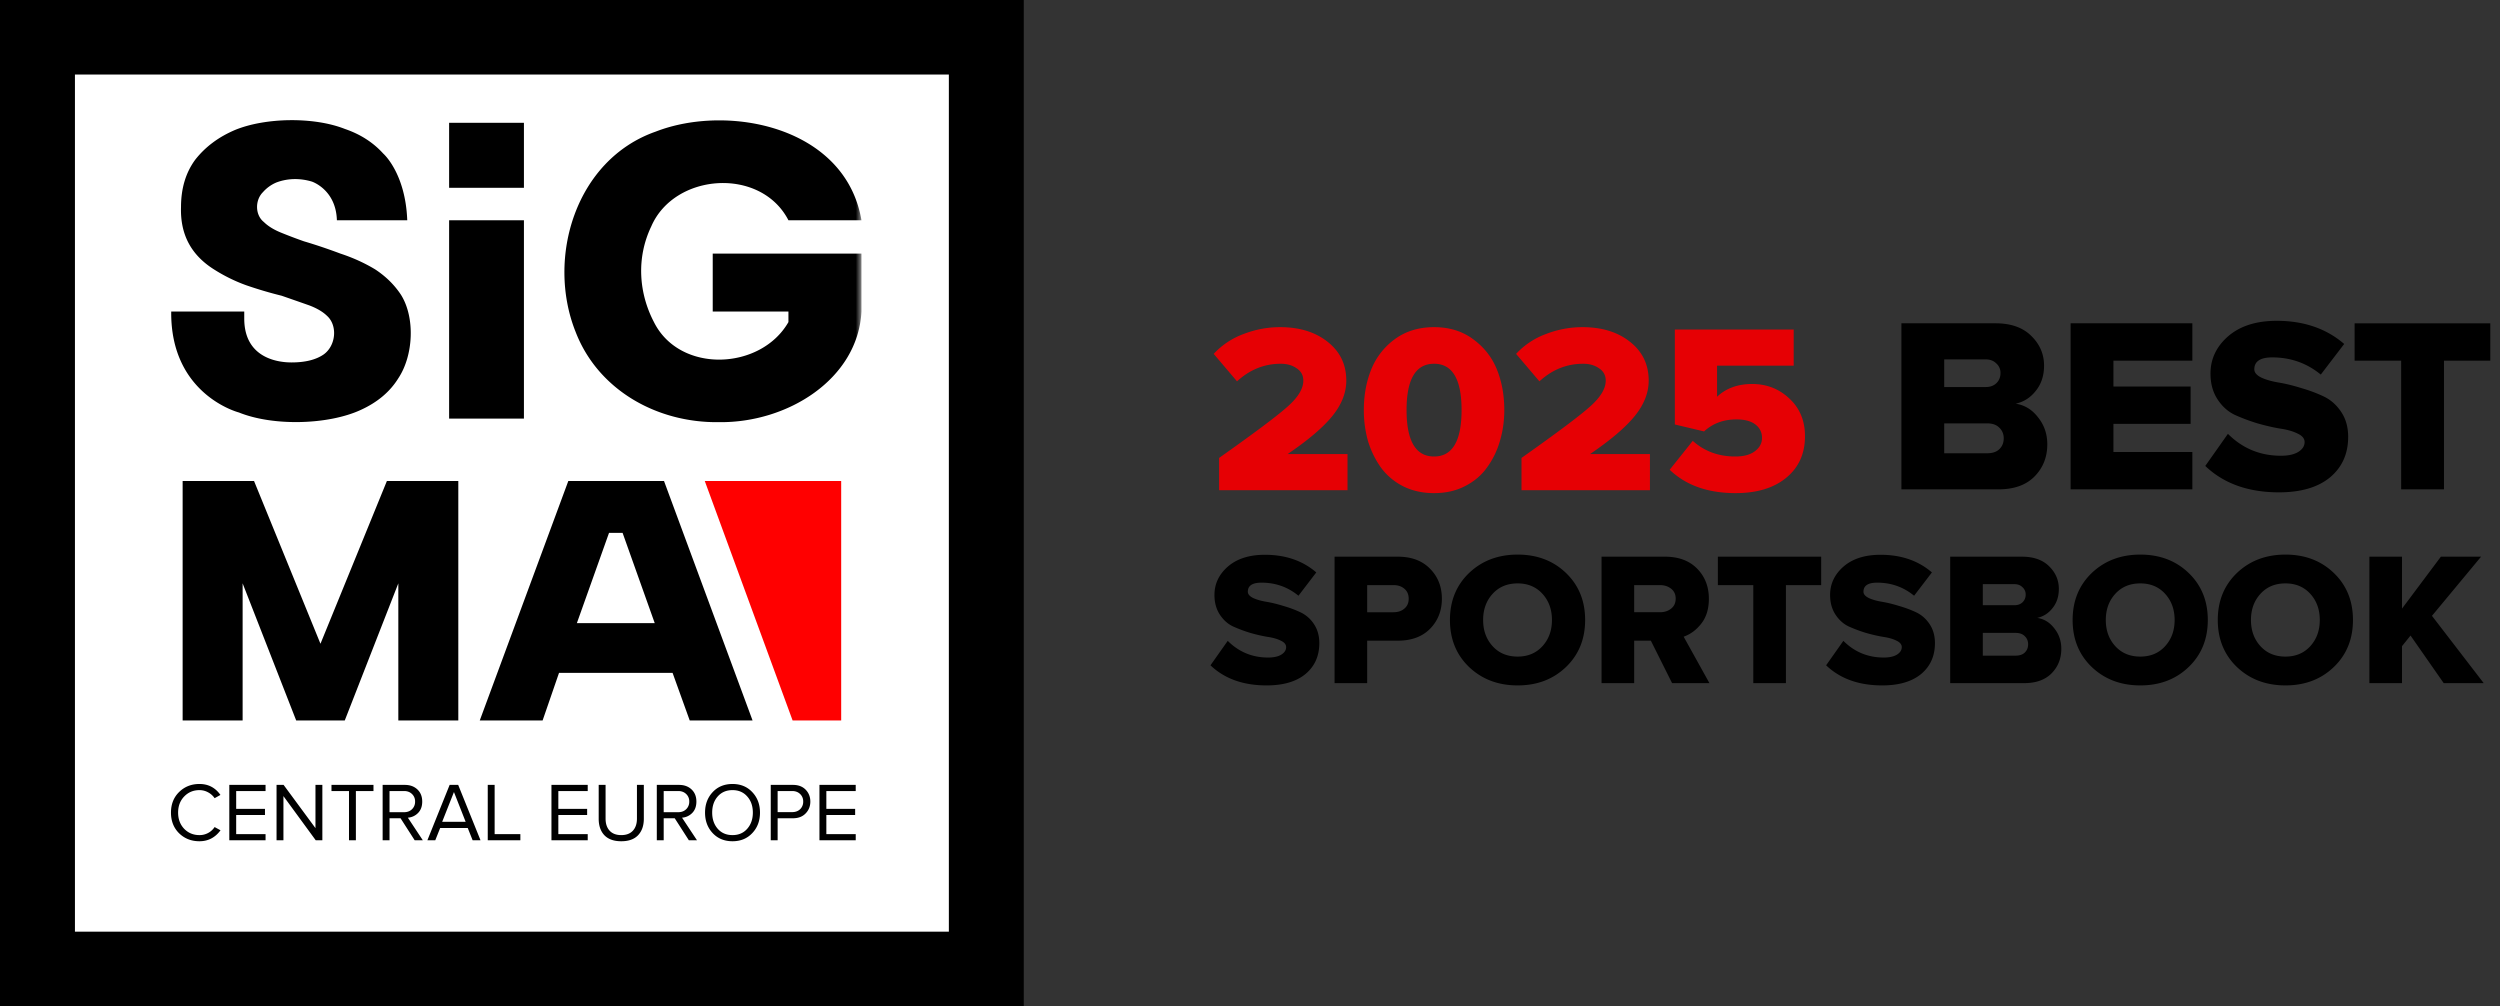 <?xml version="1.0" encoding="UTF-8"?>
<svg xmlns="http://www.w3.org/2000/svg" fill="none" viewBox="0 0 241 97">
  <rect x="0" y="0" width="241" height="97" fill="#333333" stroke="none"/>
  <path fill="#000" d="M98.69 0H0v97h98.69V0Z"></path>
  <path fill="#fff" d="M91.471 7.186H7.224v82.629H91.47V7.185Z"></path>
  <mask id="a" width="69" height="61" x="15" y="10" maskUnits="userSpaceOnUse" style="mask-type:luminance">
    <path fill="#fff" d="M83.048 10.779H15.649v59.876h67.399V10.78Z"></path>
  </mask>
  <g mask="url(#a)">
    <path fill="#000" d="M43.295 11.84h7.212v6.262h-7.212v-6.261ZM43.295 21.232h7.212v19.124h-7.212V21.232ZM83.045 24.449H68.707v5.584h7.298v1.016c-2.662 4.654-10.475 4.992-12.965 0-1.46-2.793-1.717-6.177-.258-9.223 2.233-5.162 10.561-5.755 13.223-.593h7.04C81.5 12.179 70.166 9.979 63.211 12.687c-7.727 2.708-10.56 12.185-7.727 19.293 2.147 5.585 7.813 8.8 13.824 8.715 6.61.085 13.394-4.146 13.737-10.662V24.45ZM32.476 21.231c-.086-2.961-2.404-3.723-2.404-3.723-1.116-.338-2.318-.338-3.435.085a3.582 3.582 0 0 0-1.288.93c-.772.762-.772 2.2.086 2.878.4.395.945.733 1.632 1.015a47.02 47.02 0 0 0 2.232.846c1.145.339 2.318.734 3.52 1.185 1.202.395 2.319.902 3.349 1.523 1.03.677 1.86 1.495 2.49 2.454 1.373 2.2 1.202 5.839-.258 8.039-.801 1.297-2.003 2.313-3.606 3.046-3.09 1.438-8.414 1.608-11.763.254 0 0-6.611-1.692-6.525-9.731h7.04v.677c0 3.977 3.52 4.23 4.551 4.23 1.316 0 2.347-.253 3.091-.761 1.202-.846 1.374-2.792.344-3.723-.401-.395-.974-.734-1.718-1.016-.801-.282-1.688-.592-2.662-.93a39.508 39.508 0 0 1-3.434-1.016 15.681 15.681 0 0 1-3.09-1.523c-2.147-1.354-3.264-3.3-3.178-6.008 0-1.805.458-3.328 1.374-4.57.973-1.24 2.261-2.2 3.864-2.876 2.919-1.185 7.556-1.27 10.56-.085 1.489.508 2.72 1.298 3.693 2.37 0 0 2.146 1.86 2.318 6.43h-6.783Z"></path>
    <path fill="red" d="M81.09 46.369H67.94l8.468 23.086h4.682V46.37Z"></path>
    <path fill="#000" d="M30.892 62.056 24.49 46.37h-6.884v23.086h5.783V56.234l5.164 13.221h4.681l5.164-13.221v13.221h5.783V46.37h-6.885l-6.403 15.688Z"></path>
    <path fill="#000" fill-rule="evenodd" d="m64.011 46.369 8.537 23.086H66.49l-1.653-4.59H53.89l-1.583 4.59h-6.059l8.537-23.086h9.226Zm-.895 13.7-3.098-8.7H58.71l-3.099 8.7h7.505Z" clip-rule="evenodd"></path>
  </g>
  <path fill="#000" d="M19.226 81.096c-.778 0-1.432-.256-1.96-.768-.522-.517-.784-1.181-.784-1.992 0-.81.262-1.472.784-1.984.528-.517 1.182-.776 1.96-.776.854 0 1.528.352 2.024 1.056l-.56.312a1.763 1.763 0 0 0-.624-.56 1.713 1.713 0 0 0-.84-.216c-.586 0-1.077.205-1.472.616-.389.405-.584.923-.584 1.552 0 .63.195 1.15.584 1.56.395.405.886.608 1.472.608a1.734 1.734 0 0 0 1.464-.776l.568.312c-.517.704-1.194 1.056-2.032 1.056ZM25.6 81h-3.495v-5.336H25.6v.592h-2.832v1.72h2.776v.592h-2.776v1.84H25.6V81ZM31.075 81h-.64l-3.112-4.256V81h-.664v-5.336h.68l3.072 4.168v-4.168h.664V81ZM34.307 81h-.664v-4.744h-1.688v-.592h4.048v.592h-1.696V81ZM40.758 81h-.784l-1.36-2.12H37.55V81h-.664v-5.336h2.144c.496 0 .899.147 1.208.44.31.293.464.683.464 1.168 0 .459-.133.824-.4 1.096a1.506 1.506 0 0 1-.984.456L40.758 81Zm-1.808-2.704c.315 0 .57-.096.768-.288a.982.982 0 0 0 .296-.736.956.956 0 0 0-.296-.728c-.197-.192-.453-.288-.768-.288h-1.4v2.04h1.4ZM46.321 81h-.76l-.472-1.184h-2.656L41.961 81h-.76l2.144-5.336h.824L46.321 81Zm-1.432-1.776-1.128-2.872-1.136 2.872h2.264ZM50.163 81h-3.144v-5.336h.664v4.744h2.48V81ZM56.655 81H53.16v-5.336h3.496v.592h-2.832v1.72H56.6v.592h-2.776v1.84h2.832V81ZM61.506 80.52c-.368.384-.907.576-1.616.576-.71 0-1.25-.192-1.624-.576-.368-.39-.552-.92-.552-1.592v-3.264h.664v3.248c0 .496.13.885.392 1.168.261.283.635.424 1.12.424.485 0 .859-.141 1.12-.424.261-.283.392-.672.392-1.168v-3.248h.664v3.256c0 .677-.187 1.21-.56 1.6ZM67.188 81h-.784l-1.36-2.12H63.98V81h-.664v-5.336h2.144c.496 0 .898.147 1.208.44.309.293.464.683.464 1.168 0 .459-.134.824-.4 1.096a1.506 1.506 0 0 1-.984.456L67.188 81Zm-1.808-2.704c.314 0 .57-.096.768-.288a.983.983 0 0 0 .296-.736.957.957 0 0 0-.296-.728c-.198-.192-.454-.288-.768-.288h-1.4v2.04h1.4ZM70.615 81.096c-.784 0-1.421-.261-1.912-.784-.49-.523-.736-1.181-.736-1.976 0-.795.245-1.453.736-1.976.49-.523 1.128-.784 1.912-.784.779 0 1.413.261 1.904.784.496.523.744 1.181.744 1.976 0 .795-.248 1.453-.744 1.976-.49.523-1.126.784-1.904.784Zm0-.592c.587 0 1.059-.203 1.416-.608.362-.41.544-.93.544-1.56 0-.635-.181-1.155-.544-1.56-.358-.405-.83-.608-1.416-.608-.592 0-1.067.203-1.424.608-.358.405-.536.925-.536 1.56 0 .63.178 1.15.536 1.56.357.405.832.608 1.424.608ZM74.964 81H74.3v-5.336h2.144c.517 0 .925.155 1.224.464.299.31.448.69.448 1.144 0 .453-.152.835-.456 1.144-.299.31-.704.464-1.216.464h-1.48V81Zm1.4-2.712c.315 0 .57-.093.768-.28a.983.983 0 0 0 .296-.736.957.957 0 0 0-.296-.728c-.197-.192-.453-.288-.768-.288h-1.4v2.032h1.4ZM82.491 81h-3.496v-5.336h3.496v.592H79.66v1.72h2.776v.592H79.66v1.84h2.832V81ZM192.655 47.174h-9.36V31.166h9.072c1.488 0 2.64.408 3.456 1.224.816.8 1.224 1.752 1.224 2.856 0 .96-.264 1.768-.792 2.424-.512.656-1.16 1.072-1.944 1.248.864.128 1.584.568 2.16 1.32.592.736.888 1.6.888 2.592 0 1.232-.408 2.264-1.224 3.096-.816.832-1.976 1.248-3.48 1.248Zm-1.224-9.864c.416 0 .752-.12 1.008-.36.272-.256.408-.584.408-.984a1.19 1.19 0 0 0-.408-.936c-.256-.256-.592-.384-1.008-.384h-4.008v2.664h4.008Zm.144 6.384c.496 0 .88-.128 1.152-.384.288-.272.432-.624.432-1.056 0-.416-.144-.76-.432-1.032-.272-.272-.656-.408-1.152-.408h-4.152v2.88h4.152ZM211.343 47.174h-11.736V31.166h11.736v3.6h-7.608v2.496h7.44v3.6h-7.44v2.712h7.608v3.6ZM219.692 47.462c-2.96 0-5.328-.848-7.104-2.544l2.184-3.096c1.408 1.408 3.112 2.112 5.112 2.112.704 0 1.256-.12 1.656-.36.416-.256.624-.576.624-.96 0-.336-.224-.608-.672-.816-.448-.224-1.008-.384-1.68-.48-.672-.112-1.4-.28-2.184-.504a18.28 18.28 0 0 1-2.184-.816c-.672-.32-1.232-.824-1.68-1.512-.448-.688-.672-1.512-.672-2.472 0-1.408.568-2.608 1.704-3.6 1.152-.992 2.712-1.488 4.68-1.488 2.608 0 4.776.744 6.504 2.232l-2.256 2.952c-1.344-1.104-2.904-1.656-4.68-1.656-1.152 0-1.728.384-1.728 1.152 0 .304.224.568.672.792.448.208 1.008.368 1.68.48.672.112 1.392.288 2.16.528.784.224 1.512.496 2.184.816.672.32 1.232.816 1.68 1.488.448.672.672 1.472.672 2.4 0 1.632-.584 2.936-1.752 3.912-1.168.96-2.808 1.44-4.92 1.44ZM235.6 47.174h-4.128V34.766h-4.488v-3.6h13.08v3.6H235.6v12.408ZM122.1 66.074c-2.254 0-4.057-.646-5.41-1.938l1.664-2.358c1.072 1.073 2.37 1.609 3.893 1.609.536 0 .956-.092 1.261-.274.317-.195.475-.439.475-.731 0-.256-.171-.463-.512-.622-.341-.17-.767-.292-1.279-.365a15.153 15.153 0 0 1-1.663-.384 13.96 13.96 0 0 1-1.664-.622c-.511-.243-.938-.627-1.279-1.151-.341-.524-.512-1.152-.512-1.883 0-1.072.433-1.986 1.298-2.741.877-.756 2.065-1.133 3.564-1.133 1.986 0 3.637.566 4.953 1.7l-1.718 2.247c-1.023-.84-2.211-1.26-3.564-1.26-.877 0-1.316.292-1.316.877 0 .231.171.432.512.603.341.158.767.28 1.279.365.512.086 1.06.22 1.645.402.597.171 1.152.378 1.663.622a3.16 3.16 0 0 1 1.28 1.133c.341.512.512 1.121.512 1.828 0 1.243-.445 2.236-1.335 2.979-.889.731-2.138 1.097-3.747 1.097ZM131.796 65.854h-3.144v-12.19h6.104c1.316 0 2.352.39 3.108 1.17.755.767 1.133 1.73 1.133 2.887 0 1.145-.378 2.108-1.133 2.888-.756.767-1.792 1.151-3.108 1.151h-2.96v4.094Zm2.54-6.835c.427 0 .774-.116 1.042-.348.28-.231.42-.548.42-.95 0-.414-.14-.737-.42-.969-.268-.231-.615-.347-1.042-.347h-2.54v2.614h2.54ZM150.961 64.3c-1.231 1.183-2.785 1.774-4.661 1.774-1.876 0-3.436-.591-4.679-1.773-1.231-1.182-1.846-2.693-1.846-4.533 0-1.84.615-3.35 1.846-4.533 1.243-1.182 2.803-1.773 4.679-1.773 1.876 0 3.43.591 4.661 1.773 1.23 1.182 1.846 2.693 1.846 4.533 0 1.84-.616 3.35-1.846 4.533Zm-4.661-1.005c.987 0 1.785-.335 2.394-1.005.61-.67.914-1.51.914-2.522 0-1.011-.304-1.852-.914-2.522-.609-.67-1.407-1.006-2.394-1.006-.999 0-1.803.335-2.413 1.006-.609.67-.913 1.51-.913 2.522 0 1.011.304 1.852.913 2.522.61.67 1.414 1.005 2.413 1.005ZM164.79 65.854h-3.601l-2.047-4.094h-1.608v4.094h-3.144v-12.19h6.105c1.316 0 2.351.383 3.107 1.15.755.768 1.133 1.737 1.133 2.907 0 .975-.244 1.773-.731 2.394-.475.61-1.042 1.03-1.7 1.261l2.486 4.478Zm-4.771-6.835c.427 0 .786-.116 1.079-.348.292-.231.438-.554.438-.968 0-.403-.146-.72-.438-.95-.293-.232-.652-.348-1.079-.348h-2.485v2.614h2.485ZM172.162 65.854h-3.144v-9.45h-3.417v-2.74h9.961v2.74h-3.4v9.45ZM181.448 66.074c-2.254 0-4.058-.646-5.41-1.938l1.663-2.358c1.072 1.073 2.37 1.609 3.893 1.609.536 0 .957-.092 1.261-.274.317-.195.476-.439.476-.731 0-.256-.171-.463-.512-.622-.341-.17-.768-.292-1.28-.365a15.205 15.205 0 0 1-1.663-.384 13.943 13.943 0 0 1-1.663-.622c-.512-.243-.938-.627-1.279-1.151-.342-.524-.512-1.152-.512-1.883 0-1.072.432-1.986 1.297-2.741.878-.756 2.066-1.133 3.565-1.133 1.986 0 3.637.566 4.953 1.7l-1.718 2.247c-1.024-.84-2.212-1.26-3.564-1.26-.878 0-1.316.292-1.316.877 0 .231.17.432.511.603.341.158.768.28 1.28.365.511.086 1.06.22 1.645.402.597.171 1.151.378 1.663.622s.938.621 1.279 1.133c.341.512.512 1.121.512 1.828 0 1.243-.445 2.236-1.334 2.979-.89.731-2.139 1.097-3.747 1.097ZM195.128 65.854h-7.129v-12.19h6.909c1.133 0 2.011.31 2.632.931.622.61.932 1.335.932 2.175 0 .732-.201 1.347-.603 1.846-.39.5-.883.817-1.48.95.658.098 1.206.433 1.645 1.006.45.56.676 1.219.676 1.974 0 .938-.311 1.724-.932 2.358-.622.633-1.505.95-2.65.95Zm-.933-7.512c.317 0 .573-.091.768-.274a.984.984 0 0 0 .311-.75.906.906 0 0 0-.311-.712c-.195-.195-.451-.293-.768-.293h-3.052v2.03h3.052Zm.11 4.862c.378 0 .67-.097.877-.292.22-.207.329-.476.329-.805 0-.316-.109-.578-.329-.785-.207-.208-.499-.311-.877-.311h-3.162v2.193h3.162ZM210.986 64.3c-1.23 1.183-2.784 1.774-4.66 1.774-1.877 0-3.436-.591-4.679-1.773-1.231-1.182-1.846-2.693-1.846-4.533 0-1.84.615-3.35 1.846-4.533 1.243-1.182 2.802-1.773 4.679-1.773 1.876 0 3.43.591 4.66 1.773 1.231 1.182 1.846 2.693 1.846 4.533 0 1.84-.615 3.35-1.846 4.533Zm-4.66-1.005c.987 0 1.785-.335 2.394-1.005.609-.67.914-1.51.914-2.522 0-1.011-.305-1.852-.914-2.522-.609-.67-1.407-1.006-2.394-1.006-.999 0-1.804.335-2.413 1.006-.609.67-.914 1.51-.914 2.522 0 1.011.305 1.852.914 2.522.609.67 1.414 1.005 2.413 1.005ZM224.98 64.3c-1.231 1.183-2.784 1.774-4.661 1.774-1.876 0-3.436-.591-4.679-1.773-1.23-1.182-1.846-2.693-1.846-4.533 0-1.84.616-3.35 1.846-4.533 1.243-1.182 2.803-1.773 4.679-1.773 1.877 0 3.43.591 4.661 1.773 1.231 1.182 1.846 2.693 1.846 4.533 0 1.84-.615 3.35-1.846 4.533Zm-4.661-1.005c.987 0 1.785-.335 2.395-1.005.609-.67.913-1.51.913-2.522 0-1.011-.304-1.852-.913-2.522-.61-.67-1.408-1.006-2.395-1.006-.999 0-1.803.335-2.412 1.006-.61.67-.914 1.51-.914 2.522 0 1.011.304 1.852.914 2.522.609.67 1.413 1.005 2.412 1.005ZM239.43 65.854h-3.856l-3.199-4.587-.822 1.023v3.564h-3.144v-12.19h3.144v5.007l3.747-5.008h3.875l-4.734 5.703 4.989 6.488Z"></path>
  <path fill="#E60004" d="M129.901 47.258h-12.38v-3.112c3.503-2.477 5.729-4.149 6.675-5.016.963-.867 1.444-1.68 1.444-2.438 0-.51-.213-.906-.639-1.184-.41-.294-.923-.442-1.538-.442-1.579 0-2.983.566-4.214 1.696L117 34.114a7.393 7.393 0 0 1 2.912-1.927 9.686 9.686 0 0 1 3.48-.65c1.878 0 3.408.472 4.592 1.416 1.199.945 1.799 2.19 1.799 3.739 0 1.161-.442 2.291-1.326 3.39-.883 1.1-2.327 2.33-4.332 3.693h5.776v3.483ZM141.227 46.863c-.868.45-1.862.674-2.983.674-1.12 0-2.122-.225-3.006-.674a6.009 6.009 0 0 1-2.131-1.811 8.826 8.826 0 0 1-1.231-2.531 10.924 10.924 0 0 1-.402-2.996c0-1.424.237-2.725.71-3.901a6.702 6.702 0 0 1 2.273-2.926c1.057-.774 2.319-1.161 3.787-1.161s2.722.387 3.764 1.16c1.057.775 1.823 1.75 2.296 2.927.474 1.176.71 2.477.71 3.901 0 1.053-.142 2.051-.426 2.996a8.045 8.045 0 0 1-1.231 2.531c-.536.759-1.246 1.362-2.13 1.811Zm-5.634-7.338c0 2.988.884 4.482 2.651 4.482 1.768 0 2.651-1.494 2.651-4.482 0-2.972-.883-4.459-2.651-4.459-1.767 0-2.651 1.487-2.651 4.46ZM159.053 47.258h-12.381v-3.112c3.504-2.477 5.729-4.149 6.676-5.016.962-.867 1.444-1.68 1.444-2.438 0-.51-.213-.906-.639-1.184-.411-.294-.924-.442-1.539-.442-1.578 0-2.983.566-4.214 1.696l-2.249-2.648a7.4 7.4 0 0 1 2.912-1.927 9.686 9.686 0 0 1 3.48-.65c1.878 0 3.409.472 4.592 1.416 1.2.945 1.799 2.19 1.799 3.739 0 1.161-.442 2.291-1.325 3.39-.884 1.1-2.328 2.33-4.332 3.693h5.776v3.483ZM167.324 47.537c-2.682 0-4.805-.751-6.367-2.253l2.225-2.786c1.12 1.006 2.485 1.509 4.095 1.509.821 0 1.452-.17 1.894-.51.457-.341.686-.767.686-1.278 0-.542-.213-.975-.639-1.3-.426-.326-1.034-.488-1.823-.488-1.246 0-2.288.387-3.124 1.16l-2.817-.672v-9.15h11.457v3.483h-7.386v2.996c.868-.82 1.997-1.23 3.385-1.23 1.389 0 2.581.464 3.575 1.392 1.01.93 1.515 2.145 1.515 3.646 0 1.672-.6 3.004-1.799 3.995-1.2.99-2.825 1.486-4.877 1.486Z"></path>
</svg>
